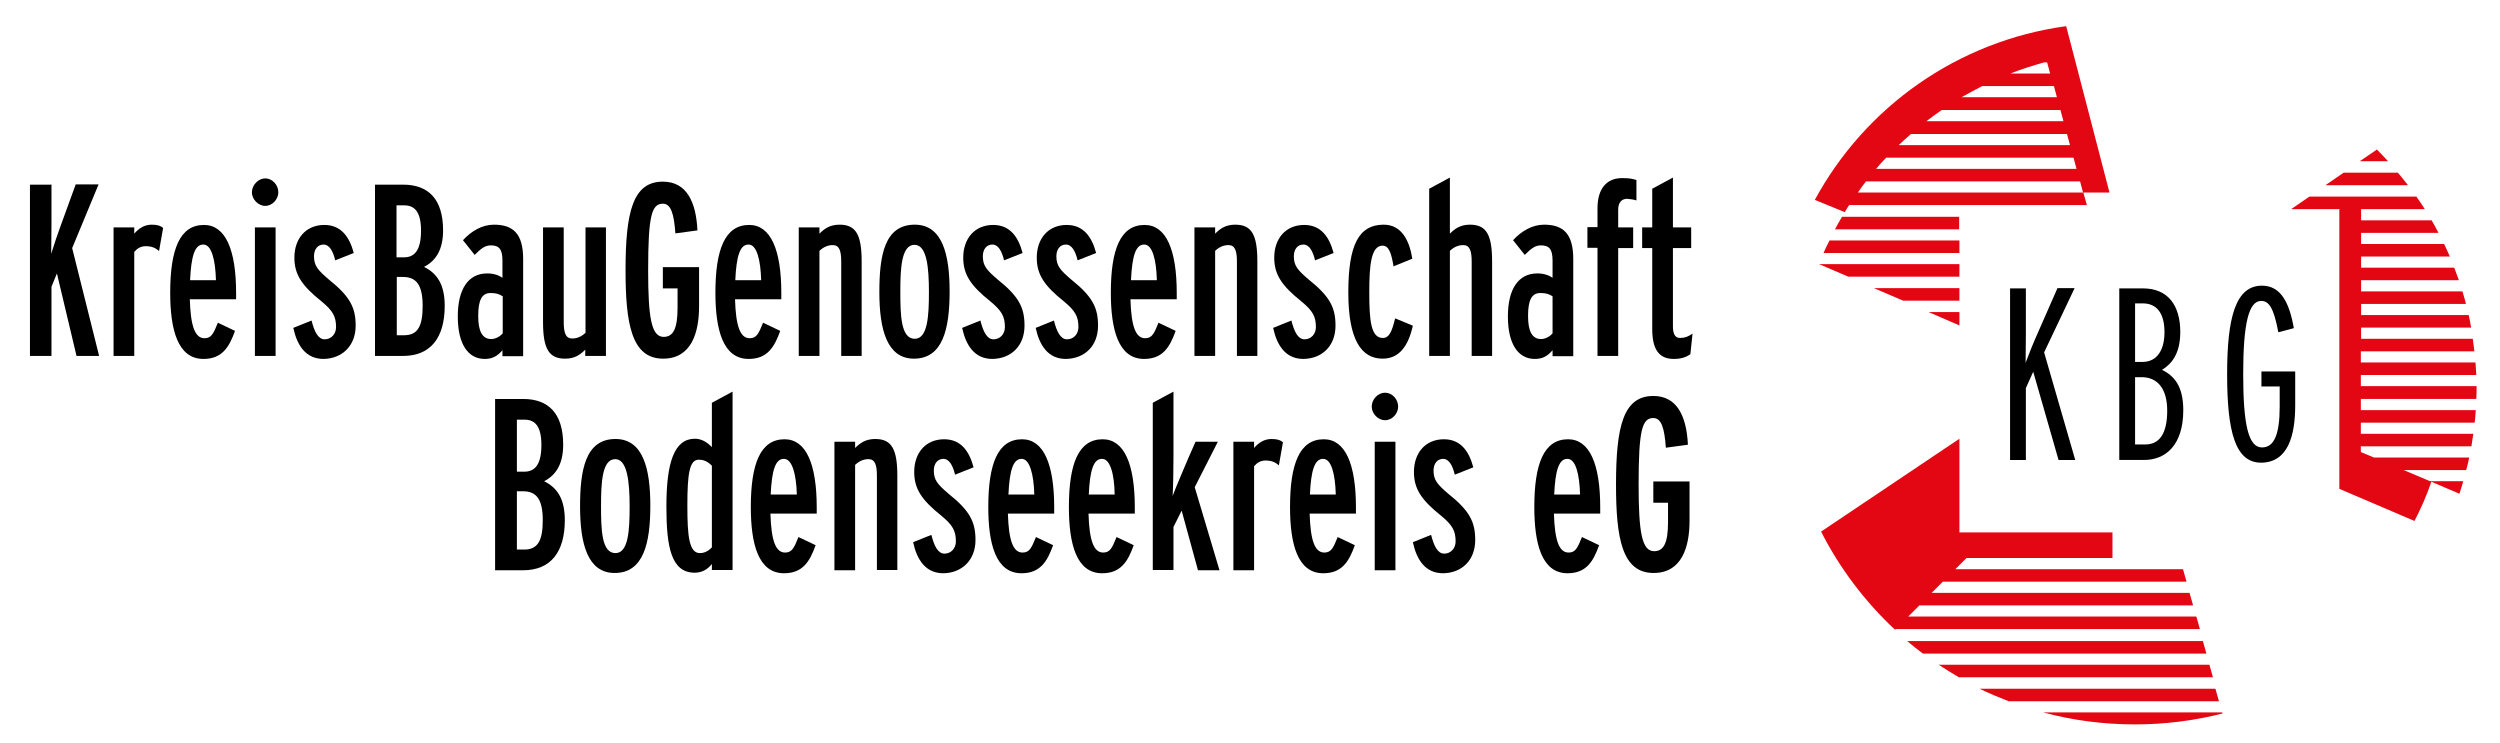<?xml version="1.0" encoding="utf-8"?>
<!-- Generator: Adobe Illustrator 27.1.0, SVG Export Plug-In . SVG Version: 6.00 Build 0)  -->
<svg version="1.1" id="Ebene_1" xmlns="http://www.w3.org/2000/svg" xmlns:xlink="http://www.w3.org/1999/xlink" x="0px" y="0px"
	 width="918px" height="273px" viewBox="0 0 918 273" style="enable-background:new 0 0 918 273;" xml:space="preserve">
<style type="text/css">
	.st0{fill-rule:evenodd;clip-rule:evenodd;}
	.st1{fill:#E30613;}
</style>
<g>
	<path class="st0" d="M207.4,191c0-8.1-3-12-7.6-14.3c4.5-2.3,7-6.5,7-13.4c0-11.5-5.4-16.8-14.7-16.8h-10.3v62.9h10.3
		C202.3,209.4,207.4,202.6,207.4,191L207.4,191z M198.8,163.4c0,7.4-2.5,9.8-6.3,9.8h-2.7v-19.1h2.8
		C196.6,154.1,198.8,156.7,198.8,163.4L198.8,163.4z M199.3,191c0,7.5-1.8,10.8-6.8,10.8h-2.7v-21.4h2.3
		C197,180.4,199.3,183.4,199.3,191L199.3,191z"/>
	<path class="st0" d="M238.8,185.7c0-13.5-2.6-24.5-12.8-24.5c-11.1,0-13,11.5-13,24.8c0,13.7,2.8,24.4,12.7,24.4
		C236.3,210.4,238.8,199.5,238.8,185.7L238.8,185.7z M231.2,186c0,8.5-0.4,17.1-5.2,17.1c-5.1,0-5.3-8.6-5.3-17.4
		c0-8.5,0.4-17.1,5.2-17.1C230.4,168.6,231.2,177.1,231.2,186L231.2,186z"/>
	<path class="st0" d="M269,209.4v-65.6l-7.6,4.1v16.3c-1.7-1.8-3.8-3.1-6.2-3.1c-7.6,0-10.5,8.6-10.5,24.9
		c0,14.7,1.7,24.3,10.4,24.3c2.8,0,4.9-1.4,6.3-3.2v2.2H269L269,209.4z M261.4,201c-1.1,1.2-2.6,2.1-4.4,2.1c-4,0-4.6-6.4-4.6-17.4
		c0-11.9,0.8-16.9,4.2-16.9c2.2,0,3.6,1,4.8,2.2V201L261.4,201z"/>
	<path class="st0" d="M299.9,188.5c0-0.8,0-1.7,0-2.2c0-15.9-3.9-25-11.8-25c-8.9,0-12.4,9-12.4,24.9c0,13.4,2.7,24.3,12.2,24.3
		c6.7,0,9.4-4.1,11.6-10.3l-6.3-3c-1.6,4-2.4,5.7-4.9,5.7c-3.5,0-5.1-4.4-5.4-14.3H299.9L299.9,188.5z M292.6,181.6H283
		c0.4-8.8,1.7-13.1,4.8-13.1C290.9,168.4,292.4,174.2,292.6,181.6L292.6,181.6z"/>
	<path class="st0" d="M329.5,209.4v-34.7c0-9.8-2.1-13.5-8.1-13.5c-3.5,0-5.5,1.4-7.4,3.3v-2.3h-7.6v47.2h7.6v-38.7
		c1.5-1.4,3.1-2.1,4.9-2.1c2.4,0,3.1,2.1,3.1,6.1v34.6H329.5L329.5,209.4z"/>
	<path d="M358.2,198.3c0-6.6-2-10.7-9.9-17c-4.1-3.5-5.4-5.1-5.4-8.5c0-2.6,1.4-4.3,3.5-4.3c2.2,0,3.5,2.5,4.3,5.8l6.8-2.7
		c-1.6-6-4.7-10.3-10.8-10.3c-6.8,0-11,5-11,12c0,6.1,2.6,10.2,10,16.1c4.1,3.4,5.3,5.5,5.3,9.4c0,2.6-1.8,4.5-4.2,4.5
		c-2.4,0-3.8-2.9-4.8-6.9l-6.7,2.7c1.4,6.5,4.6,11.4,11.1,11.4C353.2,210.4,358.2,205.7,358.2,198.3L358.2,198.3z"/>
	<path class="st0" d="M387.1,188.5c0-0.8,0-1.7,0-2.2c0-15.9-3.9-25-11.8-25c-8.9,0-12.4,9-12.4,24.9c0,13.4,2.7,24.3,12.2,24.3
		c6.7,0,9.4-4.1,11.6-10.3l-6.3-3c-1.6,4-2.4,5.7-4.9,5.7c-3.5,0-5.1-4.4-5.4-14.3H387.1L387.1,188.5z M379.8,181.6h-9.5
		c0.4-8.8,1.7-13.1,4.8-13.1C378.1,168.4,379.6,174.2,379.8,181.6L379.8,181.6z"/>
	<path class="st0" d="M416.7,188.5c0-0.8,0-1.7,0-2.2c0-15.9-3.9-25-11.8-25c-8.9,0-12.4,9-12.4,24.9c0,13.4,2.7,24.3,12.2,24.3
		c6.7,0,9.4-4.1,11.6-10.3l-6.3-3c-1.6,4-2.4,5.7-4.9,5.7c-3.5,0-5.1-4.4-5.4-14.3H416.7L416.7,188.5z M409.3,181.6h-9.5
		c0.4-8.8,1.7-13.1,4.8-13.1C407.7,168.4,409.2,174.2,409.3,181.6L409.3,181.6z"/>
	<path d="M447.8,209.4l-9.1-30.5l8.5-16.7H439l-2.6,5.9c-1.3,3.1-4.8,11.2-5.8,14c0.2-3.4,0.3-10.2,0.3-14.5v-23.8l-7.6,4.1v61.4
		h7.6v-15.8l3-6l6,21.9H447.8L447.8,209.4z"/>
	<path class="st0" d="M471.1,162.4c-0.8-0.7-1.9-1.2-4.2-1.2c-2.6,0-4.7,1.3-6.4,3.3v-2.3h-7.6v47.2h7.6v-38.2
		c1.1-1.3,2.4-2.1,4.2-2.1c2.2,0,3.6,0.6,4.9,1.8L471.1,162.4L471.1,162.4z"/>
	<path class="st0" d="M497.9,188.5c0-0.8,0-1.7,0-2.2c0-15.9-3.9-25-11.8-25c-8.9,0-12.4,9-12.4,24.9c0,13.4,2.7,24.3,12.2,24.3
		c6.7,0,9.4-4.1,11.6-10.3l-6.3-3c-1.6,4-2.4,5.7-4.9,5.7c-3.5,0-5.1-4.4-5.4-14.3H497.9L497.9,188.5z M490.5,181.6H481
		c0.4-8.8,1.7-13.1,4.8-13.1C488.9,168.4,490.3,174.2,490.5,181.6L490.5,181.6z"/>
	<path class="st0" d="M513.4,149.3c0-2.7-2.2-5.1-4.8-5.1s-4.9,2.4-4.9,5.1c0,2.6,2.3,5,4.9,5S513.4,151.9,513.4,149.3L513.4,149.3z
		 M512.4,209.4v-47.2h-7.6v47.2H512.4L512.4,209.4z"/>
	<path d="M541.7,198.3c0-6.6-2-10.7-9.9-17c-4.1-3.5-5.4-5.1-5.4-8.5c0-2.6,1.4-4.3,3.5-4.3c2.2,0,3.5,2.5,4.3,5.8l6.8-2.7
		c-1.6-6-4.7-10.3-10.8-10.3c-6.8,0-11,5-11,12c0,6.1,2.6,10.2,10,16.1c4.1,3.4,5.3,5.5,5.3,9.4c0,2.6-1.8,4.5-4.2,4.5
		s-3.8-2.9-4.8-6.9l-6.7,2.7c1.4,6.5,4.6,11.4,11.1,11.4C536.8,210.4,541.7,205.7,541.7,198.3L541.7,198.3z"/>
	<path class="st0" d="M587.6,188.5c0-0.8,0-1.7,0-2.2c0-15.9-3.9-25-11.8-25c-8.9,0-12.4,9-12.4,24.9c0,13.4,2.7,24.3,12.2,24.3
		c6.7,0,9.4-4.1,11.6-10.3l-6.3-3c-1.6,4-2.4,5.7-4.9,5.7c-3.5,0-5.1-4.4-5.4-14.3H587.6L587.6,188.5z M580.2,181.6h-9.5
		c0.4-8.8,1.7-13.1,4.8-13.1C578.6,168.4,580,174.2,580.2,181.6L580.2,181.6z"/>
	<path d="M620.4,191.2v-14.4h-13.3v7.8h5.4v7.1c0,7.7-1.6,10.7-5.1,10.7c-4.5,0-5.7-6.9-5.7-24.5c0-20,1.3-24.4,5.4-24.4
		c3,0,4.1,3.8,4.6,10.9l8.1-1.1c-0.5-10.5-4-17.9-12.7-17.9c-11,0-13.7,11.1-13.7,32.5c0,19.7,2.2,32.5,13.8,32.5
		C617.5,210.4,620.4,201,620.4,191.2L620.4,191.2z"/>
	<path d="M36.4,130.7l-9.9-39.6l9.7-23.4h-8.4l-5.2,14.3c-1,2.6-3,8.5-3.8,11.2c0-2.8,0.1-6.9,0.1-10.4v-15H11v62.9h7.9v-25.4l2-4.9
		l7.2,30.3H36.4L36.4,130.7z"/>
	<path class="st0" d="M59.9,83.7c-0.8-0.7-1.9-1.2-4.2-1.2c-2.6,0-4.7,1.3-6.4,3.3v-2.3h-7.6v47.2h7.6V92.5c1.1-1.3,2.4-2.1,4.2-2.1
		c2.2,0,3.6,0.6,4.9,1.8L59.9,83.7L59.9,83.7z"/>
	<path class="st0" d="M86.7,109.8c0-0.8,0-1.7,0-2.2c0-15.9-3.9-25-11.8-25c-8.9,0-12.4,9-12.4,24.9c0,13.4,2.7,24.3,12.2,24.3
		c6.7,0,9.4-4.1,11.6-10.3l-6.3-3c-1.6,4-2.4,5.7-4.9,5.7c-3.5,0-5.1-4.4-5.4-14.3H86.7L86.7,109.8z M79.3,102.9h-9.5
		c0.4-8.8,1.7-13.1,4.8-13.1C77.7,89.7,79.1,95.5,79.3,102.9L79.3,102.9z"/>
	<path class="st0" d="M102.2,70.6c0-2.7-2.2-5.1-4.8-5.1c-2.5,0-4.9,2.4-4.9,5.1c0,2.6,2.3,5,4.9,5C100,75.6,102.2,73.2,102.2,70.6
		L102.2,70.6z M101.2,130.7V83.5h-7.6v47.2H101.2L101.2,130.7z"/>
	<path d="M130.6,119.6c0-6.6-2-10.7-9.9-17c-4.1-3.5-5.4-5.1-5.4-8.5c0-2.6,1.4-4.3,3.5-4.3c2.2,0,3.5,2.5,4.3,5.8l6.8-2.7
		c-1.6-6-4.7-10.3-10.8-10.3c-6.8,0-11,5-11,12c0,6.1,2.6,10.2,10,16.1c4.1,3.4,5.3,5.5,5.3,9.4c0,2.6-1.8,4.5-4.2,4.5
		c-2.4,0-3.8-2.9-4.8-6.9l-6.7,2.7c1.4,6.5,4.6,11.4,11.1,11.4C125.6,131.7,130.6,127,130.6,119.6L130.6,119.6z"/>
	<path class="st0" d="M163.3,112.3c0-8.1-3-12-7.6-14.3c4.5-2.3,7-6.5,7-13.4c0-11.5-5.4-16.8-14.7-16.8h-10.3v62.9h10.3
		C158.2,130.7,163.3,123.9,163.3,112.3L163.3,112.3z M154.6,84.7c0,7.4-2.5,9.8-6.3,9.8h-2.7V75.4h2.8
		C152.4,75.4,154.6,78,154.6,84.7L154.6,84.7z M155.2,112.3c0,7.5-1.8,10.8-6.8,10.8h-2.7v-21.4h2.3
		C152.9,101.7,155.2,104.7,155.2,112.3L155.2,112.3z"/>
	<path class="st0" d="M192.1,130.7V95.1c0-9.3-3.7-12.6-10.7-12.6c-4.3,0-8.3,2.3-11.4,5.7l4.3,5.4c2.2-2.2,3.7-3.5,5.9-3.5
		c3,0,4.3,1.3,4.3,5.6v6.3c-1.3-0.9-3.1-1.6-5.6-1.6c-7,0-10.8,5.8-10.8,15.8c0,10.2,3.8,15.6,9.9,15.6c2.9,0,4.7-1.1,6.5-3.2v2.2
		H192.1L192.1,130.7z M184.6,122.4c-1.1,1.3-2.8,2.1-4.2,2.1c-3.4,0-4.8-3-4.8-8.5c0-5.7,1.3-8.4,4.5-8.4c2.2,0,3.2,0.4,4.5,1.2
		V122.4L184.6,122.4z"/>
	<path class="st0" d="M222.5,130.7V83.5H215v38.7c-1.5,1.4-3.1,2.1-4.9,2.1c-2.4,0-3.1-2.1-3.1-6.1V83.5h-7.6v34.7
		c0,9.8,2.1,13.5,8.1,13.5c3.5,0,5.5-1.4,7.4-3.3v2.3H222.5L222.5,130.7z"/>
	<path d="M256.7,112.5V98.1h-13.3v7.8h5.4v7.1c0,7.7-1.6,10.7-5.1,10.7c-4.5,0-5.7-6.9-5.7-24.5c0-20,1.3-24.4,5.4-24.4
		c3,0,4.1,3.8,4.6,10.9l8.1-1.1c-0.5-10.5-4-17.9-12.7-17.9c-11,0-13.7,11.1-13.7,32.5c0,19.7,2.2,32.5,13.8,32.5
		C253.8,131.7,256.7,122.3,256.7,112.5L256.7,112.5z"/>
	<path class="st0" d="M286.9,109.8c0-0.8,0-1.7,0-2.2c0-15.9-3.9-25-11.8-25c-8.9,0-12.4,9-12.4,24.9c0,13.4,2.7,24.3,12.2,24.3
		c6.7,0,9.4-4.1,11.6-10.3l-6.3-3c-1.6,4-2.4,5.7-4.9,5.7c-3.5,0-5.1-4.4-5.4-14.3H286.9L286.9,109.8z M279.5,102.9H270
		c0.4-8.8,1.7-13.1,4.8-13.1C277.9,89.7,279.3,95.5,279.5,102.9L279.5,102.9z"/>
	<path class="st0" d="M316.4,130.7V96c0-9.8-2.1-13.5-8.1-13.5c-3.5,0-5.5,1.4-7.4,3.3v-2.3h-7.6v47.2h7.6V92.1
		c1.5-1.4,3.1-2.1,4.9-2.1c2.4,0,3.1,2.1,3.1,6.1v34.6H316.4L316.4,130.7z"/>
	<path class="st0" d="M348.7,107c0-13.5-2.6-24.5-12.8-24.5c-11.2,0-13,11.5-13,24.8c0,13.7,2.8,24.4,12.7,24.4
		C346.2,131.7,348.7,120.8,348.7,107L348.7,107z M341.1,107.3c0,8.5-0.4,17.1-5.2,17.1c-5.1,0-5.3-8.6-5.3-17.4
		c0-8.5,0.4-17.1,5.2-17.1C340.4,89.9,341.1,98.4,341.1,107.3L341.1,107.3z"/>
	<path d="M376.2,119.6c0-6.6-2-10.7-9.9-17c-4.1-3.5-5.4-5.1-5.4-8.5c0-2.6,1.4-4.3,3.5-4.3c2.2,0,3.5,2.5,4.3,5.8l6.8-2.7
		c-1.6-6-4.7-10.3-10.8-10.3c-6.8,0-11,5-11,12c0,6.1,2.6,10.2,10,16.1c4.1,3.4,5.3,5.5,5.3,9.4c0,2.6-1.8,4.5-4.2,4.5
		c-2.4,0-3.8-2.9-4.8-6.9l-6.7,2.7c1.4,6.5,4.6,11.4,11.1,11.4C371.3,131.7,376.2,127,376.2,119.6L376.2,119.6z"/>
	<path d="M403.2,119.6c0-6.6-2-10.7-9.9-17c-4.1-3.5-5.4-5.1-5.4-8.5c0-2.6,1.4-4.3,3.5-4.3c2.2,0,3.5,2.5,4.3,5.8l6.8-2.7
		c-1.6-6-4.7-10.3-10.8-10.3c-6.8,0-11,5-11,12c0,6.1,2.6,10.2,10,16.1c4.1,3.4,5.3,5.5,5.3,9.4c0,2.6-1.8,4.5-4.2,4.5
		c-2.4,0-3.8-2.9-4.8-6.9l-6.7,2.7c1.4,6.5,4.6,11.4,11.1,11.4C398.3,131.7,403.2,127,403.2,119.6L403.2,119.6z"/>
	<path class="st0" d="M432.1,109.8c0-0.8,0-1.7,0-2.2c0-15.9-3.9-25-11.8-25c-8.9,0-12.4,9-12.4,24.9c0,13.4,2.7,24.3,12.2,24.3
		c6.7,0,9.4-4.1,11.6-10.3l-6.3-3c-1.6,4-2.4,5.7-4.9,5.7c-3.5,0-5.1-4.4-5.4-14.3H432.1L432.1,109.8z M424.8,102.9h-9.5
		c0.4-8.8,1.7-13.1,4.8-13.1C423.2,89.7,424.6,95.5,424.8,102.9L424.8,102.9z"/>
	<path class="st0" d="M461.7,130.7V96c0-9.8-2.1-13.5-8.1-13.5c-3.5,0-5.5,1.4-7.4,3.3v-2.3h-7.6v47.2h7.6V92.1
		c1.5-1.4,3.1-2.1,4.9-2.1c2.4,0,3.1,2.1,3.1,6.1v34.6H461.7L461.7,130.7z"/>
	<path d="M490.4,119.6c0-6.6-2-10.7-9.9-17c-4.1-3.5-5.4-5.1-5.4-8.5c0-2.6,1.4-4.3,3.5-4.3c2.2,0,3.5,2.5,4.3,5.8l6.8-2.7
		c-1.6-6-4.7-10.3-10.8-10.3c-6.8,0-11,5-11,12c0,6.1,2.6,10.2,10,16.1c4.1,3.4,5.3,5.5,5.3,9.4c0,2.6-1.8,4.5-4.2,4.5
		c-2.4,0-3.8-2.9-4.8-6.9l-6.7,2.7c1.4,6.5,4.6,11.4,11.1,11.4C485.5,131.7,490.4,127,490.4,119.6L490.4,119.6z"/>
	<path d="M518.8,119.6l-6.5-2.7c-1.2,4.9-2.2,7.2-4.5,7.2c-4.4,0-5-6.3-5-16.8c0-9.7,0.6-17.1,4.9-17.1c2.5,0,3.3,3.4,4,7.6l6.9-2.8
		c-1-6.4-3.8-12.5-10.5-12.5c-9.1,0-13,7.3-13,24.9c0,17.4,4.8,24.3,12.6,24.3C513.7,131.7,517.1,127.2,518.8,119.6L518.8,119.6z"/>
	<path d="M547.9,130.7V96c0-9.8-2.1-13.5-8.1-13.5c-3.5,0-5.5,1.4-7.4,3.3V65.2l-7.6,4.1v61.4h7.6V92.1c1.5-1.4,3.1-2.1,4.9-2.1
		c2.4,0,3.1,2.1,3.1,6.1v34.6H547.9L547.9,130.7z"/>
	<path class="st0" d="M577.7,130.7V95.1c0-9.3-3.7-12.6-10.7-12.6c-4.3,0-8.3,2.3-11.4,5.7l4.3,5.4c2.2-2.2,3.7-3.5,5.9-3.5
		c3,0,4.3,1.3,4.3,5.6v6.3c-1.3-0.9-3.1-1.6-5.6-1.6c-7,0-10.8,5.8-10.8,15.8c0,10.2,3.8,15.6,9.9,15.6c2.9,0,4.7-1.1,6.5-3.2v2.2
		H577.7L577.7,130.7z M570.1,122.4c-1.1,1.3-2.8,2.1-4.2,2.1c-3.4,0-4.8-3-4.8-8.5c0-5.7,1.3-8.4,4.5-8.4c2.2,0,3.2,0.4,4.5,1.2
		V122.4L570.1,122.4z"/>
	<path d="M600.9,73.6v-7.5c-1.6-0.5-2.8-0.7-5.3-0.7c-5.5,0-9,3.7-9,11.1v6.9h-3.7v7.6h3.7v39.7h7.6V91.1h5.5v-7.6h-5.5v-6.5
		c0-2.7,1.3-4,3.3-4C598.8,73.1,600,73.3,600.9,73.6L600.9,73.6z"/>
	<path d="M621.5,122.5c-1.6,1.1-2.8,1.6-4.6,1.6c-1.7,0-2.6-1.3-2.6-4.2V91.1h6.7v-7.6h-6.7V65.2l-7.6,4.1v14.2H603v7.6h3.7v29.7
		c0,7.1,2.2,11,7.9,11c2.7,0,4.4-0.6,6.1-1.7L621.5,122.5L621.5,122.5z"/>
</g>
<g>
	<path class="st1" d="M669.6,92.9c0.7-1.6,1.4-3.1,2.2-4.6h47.7v4.6H669.6L669.6,92.9z M719.5,97v4.6h-40.8L668,97H719.5L719.5,97z
		 M719.5,105.8v4.6h-20.7l-10.7-4.6H719.5L719.5,105.8z M719.5,114.6v4.9l-11.3-4.9H719.5L719.5,114.6z M673.8,84.2
		c0.8-1.6,1.7-3.1,2.6-4.6h43v4.6H673.8L673.8,84.2z M752.8,27l-1.1-4.1h-1.1c-4.2,1.2-8.4,2.5-12.4,4.1H752.8L752.8,27z
		 M755.3,35.7l-1.1-4.1h-26.3c-2.6,1.3-5.1,2.7-7.6,4.1H755.3L755.3,35.7z M757.7,44.5l-1.1-4.1h-43.6c-1.9,1.3-3.8,2.7-5.6,4.1
		H757.7L757.7,44.5z M760.1,53.3l-1.1-4.1h-57.3c-1.5,1.3-3,2.7-4.5,4.1H760.1L760.1,53.3z M762.5,62l-1.1-4.1h-68.8
		c-1.3,1.3-2.5,2.7-3.7,4.1H762.5L762.5,62z M666.4,73.4c18.5-34.1,52.3-58.3,92.3-63.8l15.9,61.1l-9.7,0l-1.1-4.1h-78.6
		c-1,1.3-2.1,2.7-3,4.1H765l1.3,4.6H679c-0.6,0.9-1.1,1.7-1.6,2.6L666.4,73.4L666.4,73.4z"/>
	<path class="st1" d="M816.1,262c-10.3,2.6-21,4-32.1,4c-11.7,0-23-1.5-33.7-4.4H816L816.1,262L816.1,262z M737.6,257.5
		c-3.6-1.4-7.2-2.9-10.7-4.6h86.6l1.3,4.6H737.6L737.6,257.5z M719.3,248.7c-2.5-1.5-5-3-7.4-4.6h99.4l1.3,4.6H719.3L719.3,248.7z
		 M706.1,240c-2-1.5-3.9-3-5.8-4.6h108.6l1.3,4.6H706.1L706.1,240z M695.9,231.3c-11-10.3-20.3-22.5-27.2-36.1l50.8-34.1v34.4h56.2
		l0,9.4l-53.6,0l-4.1,4.1h83.6l1.3,4.6h-89.5l-4.1,4.1h94.7l1.3,4.6H704.8l-4.1,4.1h105.8l1.3,4.6H696L695.9,231.3L695.9,231.3z"/>
	<path class="st1" d="M872.8,54.9c1.4,1.4,2.8,2.9,4.1,4.3h-10.4L872.8,54.9L872.8,54.9z M880.5,63.4c1.3,1.5,2.5,3.1,3.7,4.6h-30.3
		l6.7-4.6H880.5L880.5,63.4z M886.6,191.3l-27.6-11.8V76.8l-17.7,0l6.7-4.6h39.3c1.1,1.5,2.1,3.1,3.1,4.6h-23.4v4.1h25.9
		c0.9,1.5,1.7,3.1,2.5,4.6h-28.4v4.1h30.5c0.7,1.5,1.4,3.1,2.1,4.6h-32.6v4.1h34.2c0.6,1.5,1.1,3.1,1.7,4.6h-35.9v4.1h37.2
		c0.5,1.5,0.9,3.1,1.3,4.6h-38.5v4.1h39.5c0.3,1.5,0.7,3.1,0.9,4.6h-40.4v4.1H908c0.2,1.5,0.4,3.1,0.6,4.6h-41.7v4.1H909
		c0.1,1.5,0.2,3.1,0.3,4.6h-42.4v4.1h42.5l0,1c0,1.2,0,2.5-0.1,3.7h-42.4v4.1h42.2c-0.1,1.6-0.2,3.1-0.4,4.6h-41.8v4.1h41.3
		c-0.2,1.6-0.5,3.1-0.7,4.6h-40.6v2.1l4.8,2h35c-0.3,1.6-0.7,3.1-1.1,4.6h-23l9.7,4.1h12.2c-0.4,1.5-0.9,3.1-1.4,4.6l-10.3-4.4
		C891,182.2,888.9,186.8,886.6,191.3L886.6,191.3z"/>
	<path class="st0" d="M795.8,150.8c0-8-3.5-12.3-9.4-12.3H784l0,24.7h3.6C792.8,163.3,795.8,159.4,795.8,150.8L795.8,150.8z
		 M794.8,122c0-7.2-3-10.6-8-10.6H784l0,21.5h2.7C792.3,132.9,794.8,128.2,794.8,122L794.8,122z M801.7,150.6
		c0,13-6.6,18.3-14.4,18.3h-9.1l0-63h8.7c9.3,0,13.7,6.4,13.7,16c0,7.9-3.1,11.7-6.7,13.9C798.3,138,801.7,141.7,801.7,150.6
		L801.7,150.6z"/>
	<path d="M842.8,148.8l0-12.4h-12.4l0,5.5h6.7l0,7.5c0,10-2,14.9-6.5,14.9c-4.9,0-6.9-8-6.9-26.9c0-18.5,2-26.9,6.6-26.9
		c2.8,0,4.6,2.4,6.3,11.5l5.7-1.5c-1.7-9.6-4.9-15.6-11.7-15.6c-9.7,0-12.8,11.7-12.8,32.5c0,21.2,3,32.5,12.5,32.5
		C840.3,169.8,842.8,159.7,842.8,148.8L842.8,148.8z"/>
	<path d="M762,168.8l-11.4-39.4l11.2-23.6h-6.3l-6.8,15.5c-1.8,4-3.6,8.4-4.9,11.9c0-3.5,0.1-6.5,0.1-10.6l0-16.7h-5.8l0,63h5.8
		l0-26.4l2.7-6l9.3,32.4H762L762,168.8z"/>
</g>
</svg>

